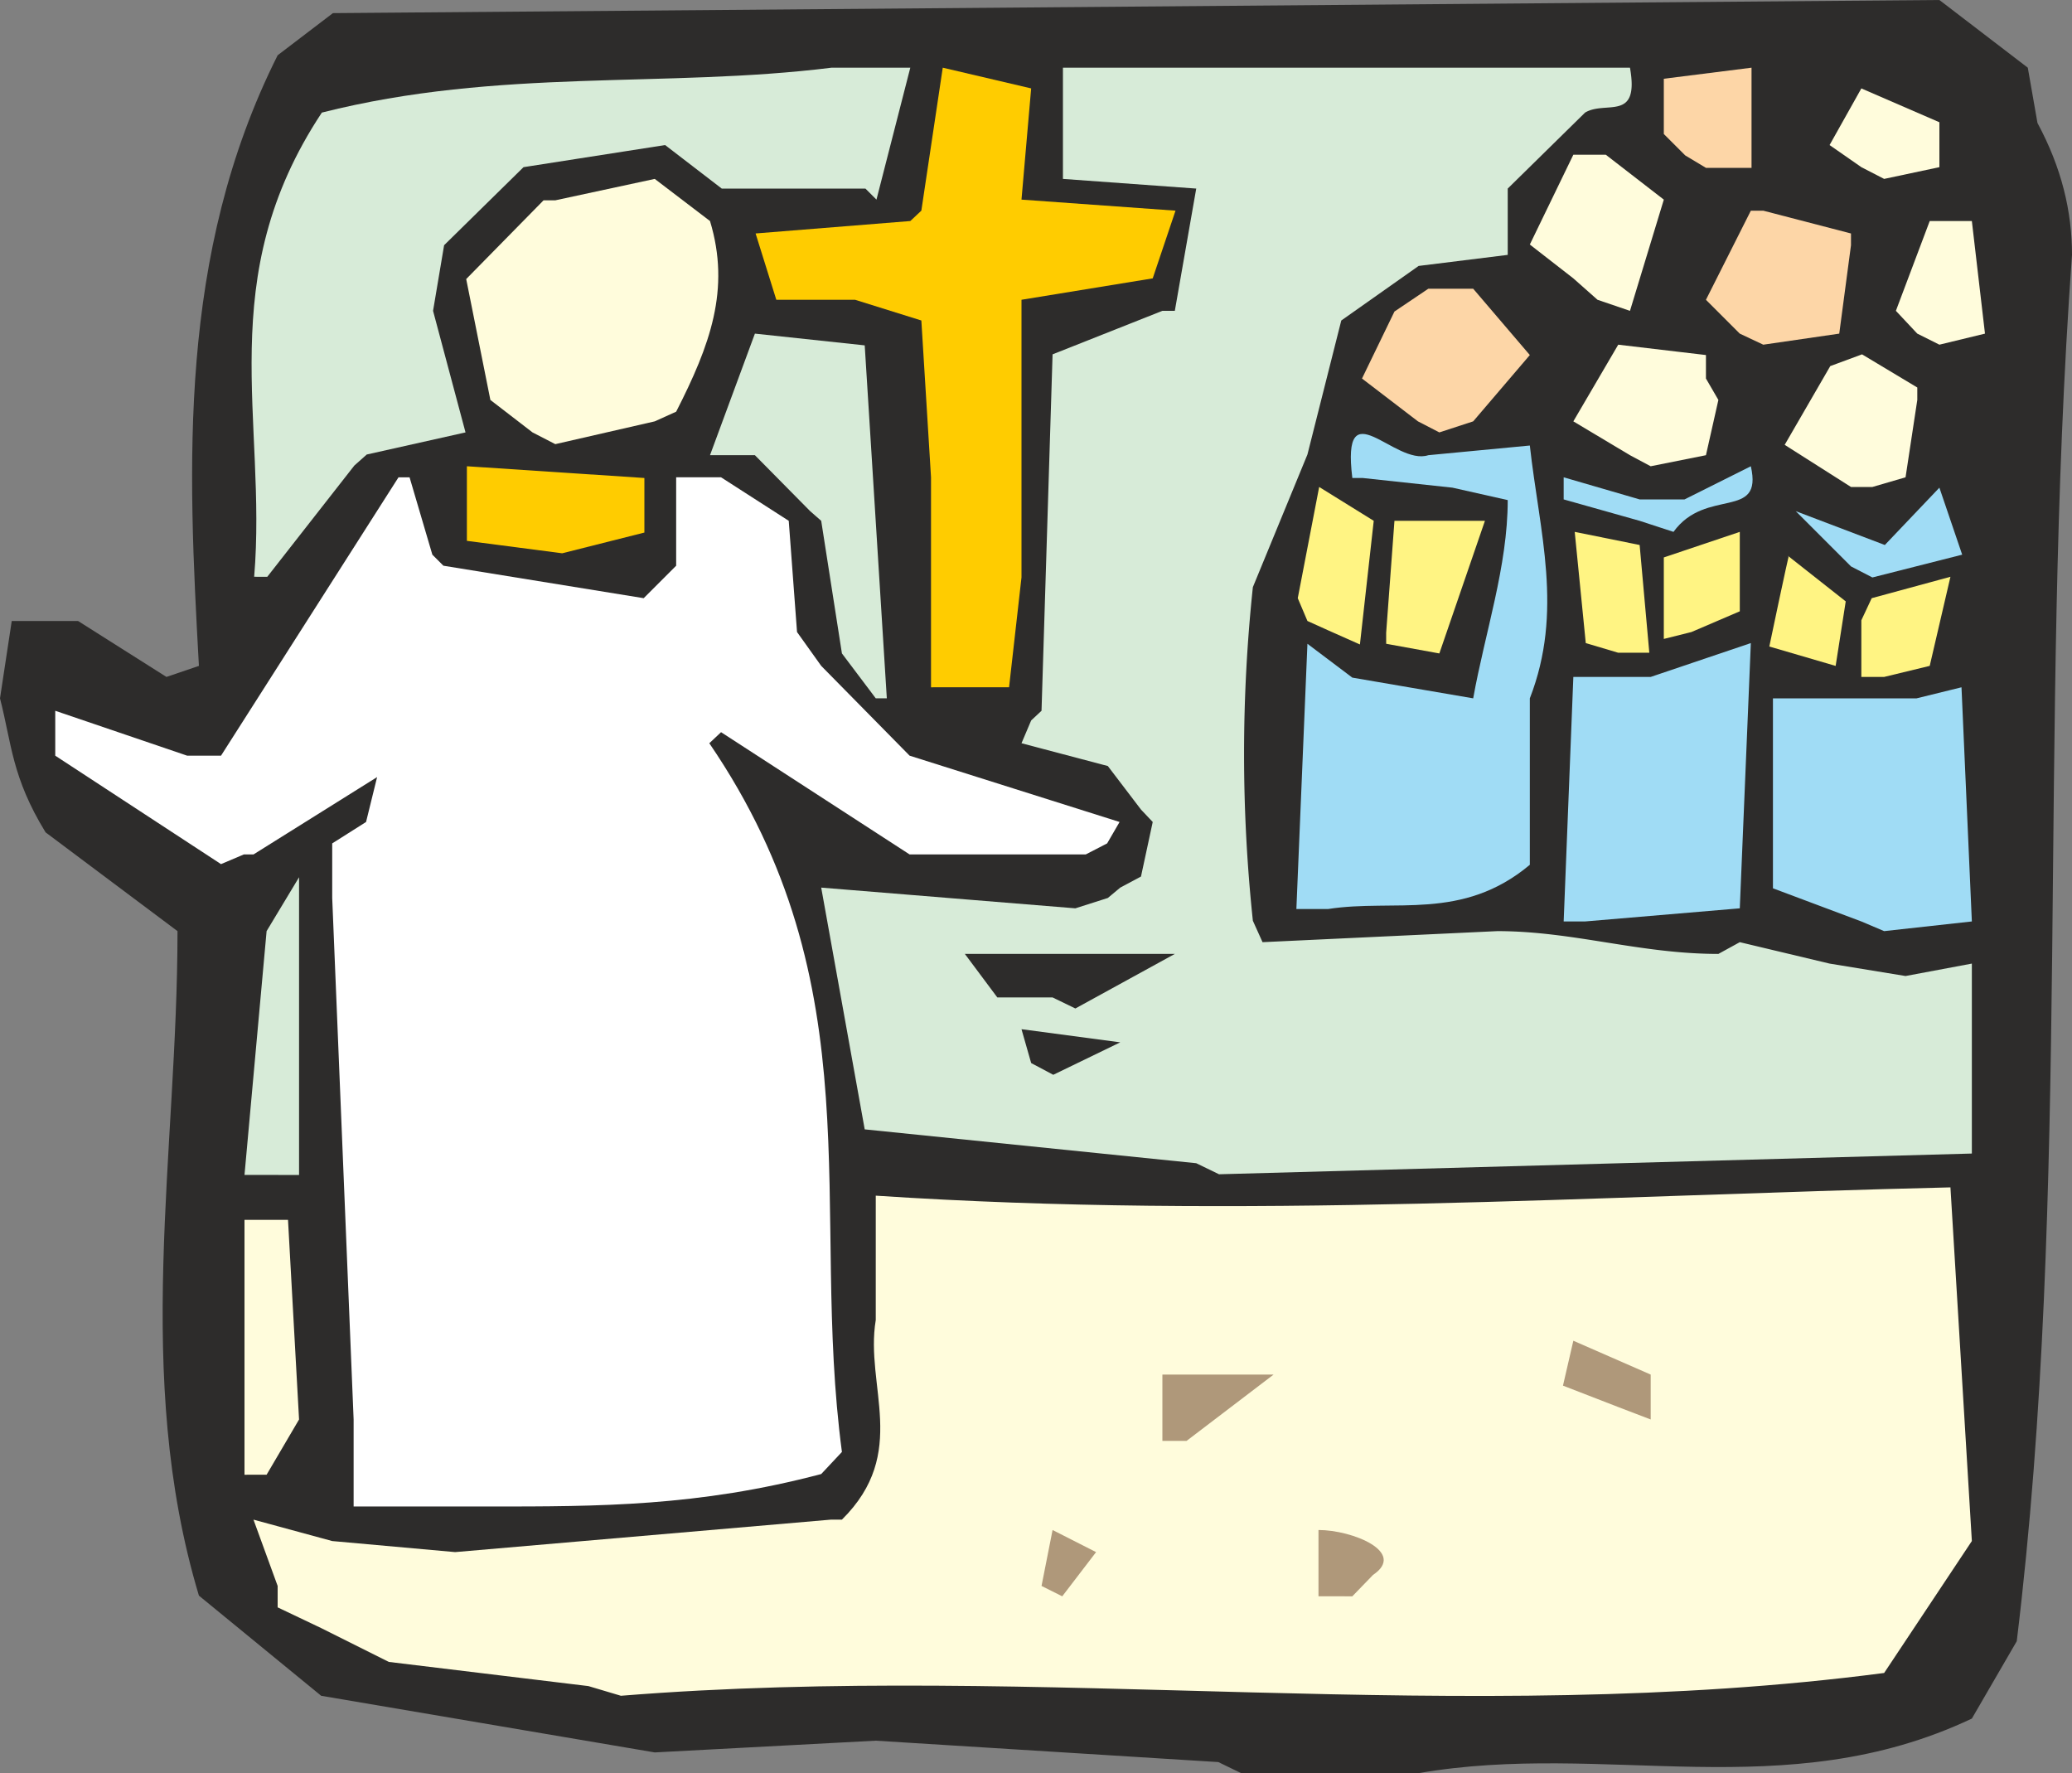 <svg xmlns="http://www.w3.org/2000/svg" width="288" height="246.432" viewBox="0 0 216 184.824"><rect x="0" y="0" width="216" height="184.824" fill="#808080" stroke="none"/><path d="m316.646 510.44-35.712-2.231-23.04 1.224-34.776-5.904-12.744-10.44c-6.912-23.04-2.232-46.08-2.232-69.264l-13.752-10.296c-3.528-5.76-3.528-9.216-4.752-13.968l1.224-8.064h6.912l9.216 5.832 3.384-1.152c-1.152-20.808-2.232-42.84 8.208-63.648l5.76-4.392 167.472-1.368 9.216 7.056 1.008 5.76c2.52 4.68 3.6 9.216 3.6 13.752-3.6 49.752 0 97.2-5.76 144.504l-4.68 8.064c-19.512 9.216-38.16 2.304-57.672 5.688h-18.504z" style="fill:#2d2c2b" transform="translate(-189.638 -326.769)"/><path d="M250.982 502.52 230.174 500l-7.056-3.527-4.536-2.16v-2.232l-2.52-6.912 8.208 2.232 12.816 1.152 39.168-3.384h1.152c7.056-6.984 2.376-13.896 3.528-20.808V451.4c38.088 2.52 75.168 0 112.032-.864l2.232 36.864-9.144 13.752c-43.992 5.76-87.84-1.152-131.688 2.376z" style="fill:#fffcdc" transform="translate(-189.638 -326.769)"/><path d="m298.214 492.08 1.152-5.831 4.536 2.304-3.528 4.608zm28.872 1.08v-6.911c3.528 0 9.216 2.304 5.688 4.68l-2.16 2.232z" style="fill:#af987a" transform="translate(-189.638 -326.769)"/><path d="M237.086 483.8h-10.584v-9.071l-2.232-54.36v-5.688l3.528-2.232 1.152-4.68-12.888 8.064h-1.008l-2.376 1.008-17.28-11.304v-4.68l13.752 4.68h3.528l18.504-29.016h1.152l2.376 8.064 1.152 1.152 20.88 3.384 3.384-3.384v-9.216h4.68l7.056 4.536.864 11.592 2.52 3.528 9.216 9.36 21.888 6.912-1.296 2.232-2.232 1.152h-18.36l-19.656-12.744-1.224 1.152c17.352 25.416 10.44 48.456 13.824 73.872l-2.16 2.304c-12.816 3.384-23.184 3.384-34.632 3.384z" style="fill:#fff" transform="translate(-189.638 -326.769)"/><path d="M215.126 480.489V453.92h4.536l1.152 20.808-3.384 5.76z" style="fill:#fffcdc" transform="translate(-189.638 -326.769)"/><path d="M310.814 476.96v-6.911h11.592l-9.072 6.912zm47.52-3.527-5.76-2.232 1.08-4.68 8.064 3.528v4.68z" style="fill:#af987a" transform="translate(-189.638 -326.769)"/><path d="m215.126 449.24 2.304-25.415 3.384-5.616v31.032h-2.16zm99.216-1.223-34.56-3.528-4.536-25.2 26.496 2.16 3.384-1.08 1.296-1.08 2.16-1.152 1.224-5.688-1.224-1.296-3.456-4.536-9-2.376 1.008-2.376 1.08-1.008 1.152-37.152 11.448-4.536h1.296l2.232-12.744-13.896-1.008v-11.592h59.112c1.008 5.688-2.52 3.384-4.68 4.68l-8.064 7.92v6.912l-9.288 1.152-8.064 5.688-3.528 13.968-5.688 13.824a165.134 165.134 0 0 0 0 34.776l1.008 2.232 24.48-1.152c7.92 0 14.832 2.376 23.04 2.376l2.232-1.224 9.36 2.232 7.92 1.296 6.912-1.296v19.8l-78.48 2.16z" style="fill:#d7ebd8" transform="translate(-189.638 -326.769)"/><path d="m297.134 437.577-1.008-3.528 10.296 1.368-6.984 3.384zm2.232-6.84h-5.76l-3.384-4.536h21.888l-10.368 5.688z" style="fill:#2d2c2b" transform="translate(-189.638 -326.769)"/><path d="m383.678 422.817-9.216-3.456v-19.8h14.976l4.68-1.152 1.08 24.408-9.144 1.008zm-58.896-1.297 1.152-27.647 4.68 3.528 12.6 2.16c1.224-6.84 3.6-13.752 3.6-20.664l-5.76-1.296-9.36-1.008h-1.08c-1.152-9.432 4.392-1.224 7.92-2.376l10.584-1.008c1.008 9.072 3.528 17.28 0 26.352v17.352c-7.056 5.904-14.112 3.528-21.024 4.608zm27.864 1.297 1.008-25.488h8.064l10.44-3.528-1.152 27.648-16.128 1.368z" style="fill:#a0dcf5" transform="translate(-189.638 -326.769)"/><path d="m280.934 399.56-3.528-4.68-2.16-13.823-1.152-1.008-5.76-5.832h-4.68l4.68-12.672 11.448 1.224 2.304 36.792z" style="fill:#d7ebd8" transform="translate(-189.638 -326.769)"/><path d="M286.694 398.409V376.52l-1.008-16.344-6.912-2.16h-8.208l-2.16-6.912 16.128-1.296 1.152-1.08 2.232-14.904 9.216 2.16-1.008 11.592 16.056 1.152-2.376 7.056-13.68 2.232v28.944l-1.296 11.448h-5.616z" style="fill:#fc0" transform="translate(-189.638 -326.769)"/><path d="M383.678 397.329v-5.904l1.08-2.304 8.208-2.232-2.16 9.288-4.752 1.152zm-25.344-2.52-3.384-1.008-1.152-11.592 6.768 1.368 1.008 11.232zm-24.192-2.089.864-11.663h9.432l-4.752 13.824-5.544-1.008zm-8.208-1.223-1.008-2.376 2.232-11.592 5.688 3.528-1.44 12.888-3.24-1.44zm37.152 1.872v-8.496l7.92-2.664v8.28l-5.04 2.16z" style="fill:#fff483" transform="translate(-189.638 -326.769)"/><path d="M216.134 386.889c1.368-16.272-4.392-31.104 7.056-48.384 18.504-4.68 35.784-2.52 53.136-4.68h8.208l-3.528 13.752-1.152-1.152h-14.976l-5.904-4.536-14.76 2.304-8.28 8.136-1.152 6.84 3.384 12.672-10.296 2.304-1.296 1.152-9.072 11.592z" style="fill:#d7ebd8" transform="translate(-189.638 -326.769)"/><path d="m382.598 385.809-5.76-5.76 9.288 3.528 5.688-5.976 2.376 6.984-9.36 2.376z" style="fill:#a0dcf5" transform="translate(-189.638 -326.769)"/><path d="M238.31 383.145v-7.776l18.504 1.224v5.688l-8.568 2.16z" style="fill:#fc0" transform="translate(-189.638 -326.769)"/><path d="m360.566 381.057-7.92-2.232v-2.304l7.92 2.304h4.68l6.912-3.456c1.296 5.688-4.68 2.16-8.064 6.84z" style="fill:#a0dcf5" transform="translate(-189.638 -326.769)"/><path d="m382.598 377.529-6.912-4.392 4.752-8.208 3.312-1.224 5.76 3.456v1.296l-1.224 8.064-3.456 1.008zm-23.04-3.312-5.904-3.528 4.68-7.992 9.144 1.08v2.448l1.296 2.232-1.296 5.76-5.76 1.152zM245.15 371.84l-4.392-3.383-2.52-12.6 8.064-8.208h1.224l10.368-2.232 5.76 4.392c2.16 7.128 0 12.96-3.528 19.872l-2.232 1.008-10.368 2.376z" style="fill:#fffcdc" transform="translate(-189.638 -326.769)"/><path d="m337.454 370.689-5.832-4.464 3.384-6.984 3.528-2.376h4.68l5.904 6.912-5.904 6.912-3.528 1.152zm33.552-9.144-3.528-3.528 4.68-9.288h1.296l9.144 2.376v1.224l-1.224 9.216-7.92 1.152z" style="fill:#fdd6a7" transform="translate(-189.638 -326.769)"/><path d="m389.51 361.545-2.232-2.376 3.528-9.36h4.392l1.368 11.736-4.752 1.152zm-33.336-3.528-2.52-2.232-4.536-3.528 4.536-9.36h3.384l6.048 4.68-3.528 11.592zm27.504-13.824-3.312-2.304 3.312-5.904 8.136 3.528v4.68l-5.76 1.224z" style="fill:#fffcdc" transform="translate(-189.638 -326.769)"/><path d="m365.318 342.969-2.232-2.232v-5.76l9.144-1.152v10.44h-4.752z" style="fill:#fdd6a7" transform="translate(-189.638 -326.769)"/><path d="m381.086 396.32 1.08-6.911-6.12-4.824c-.072 0-2.088 9.648-2.088 9.648z" style="fill:#fff483;stroke:#2d2c2b;stroke-width:.216;stroke-miterlimit:10.433" transform="translate(-189.638 -326.769)"/></svg>
